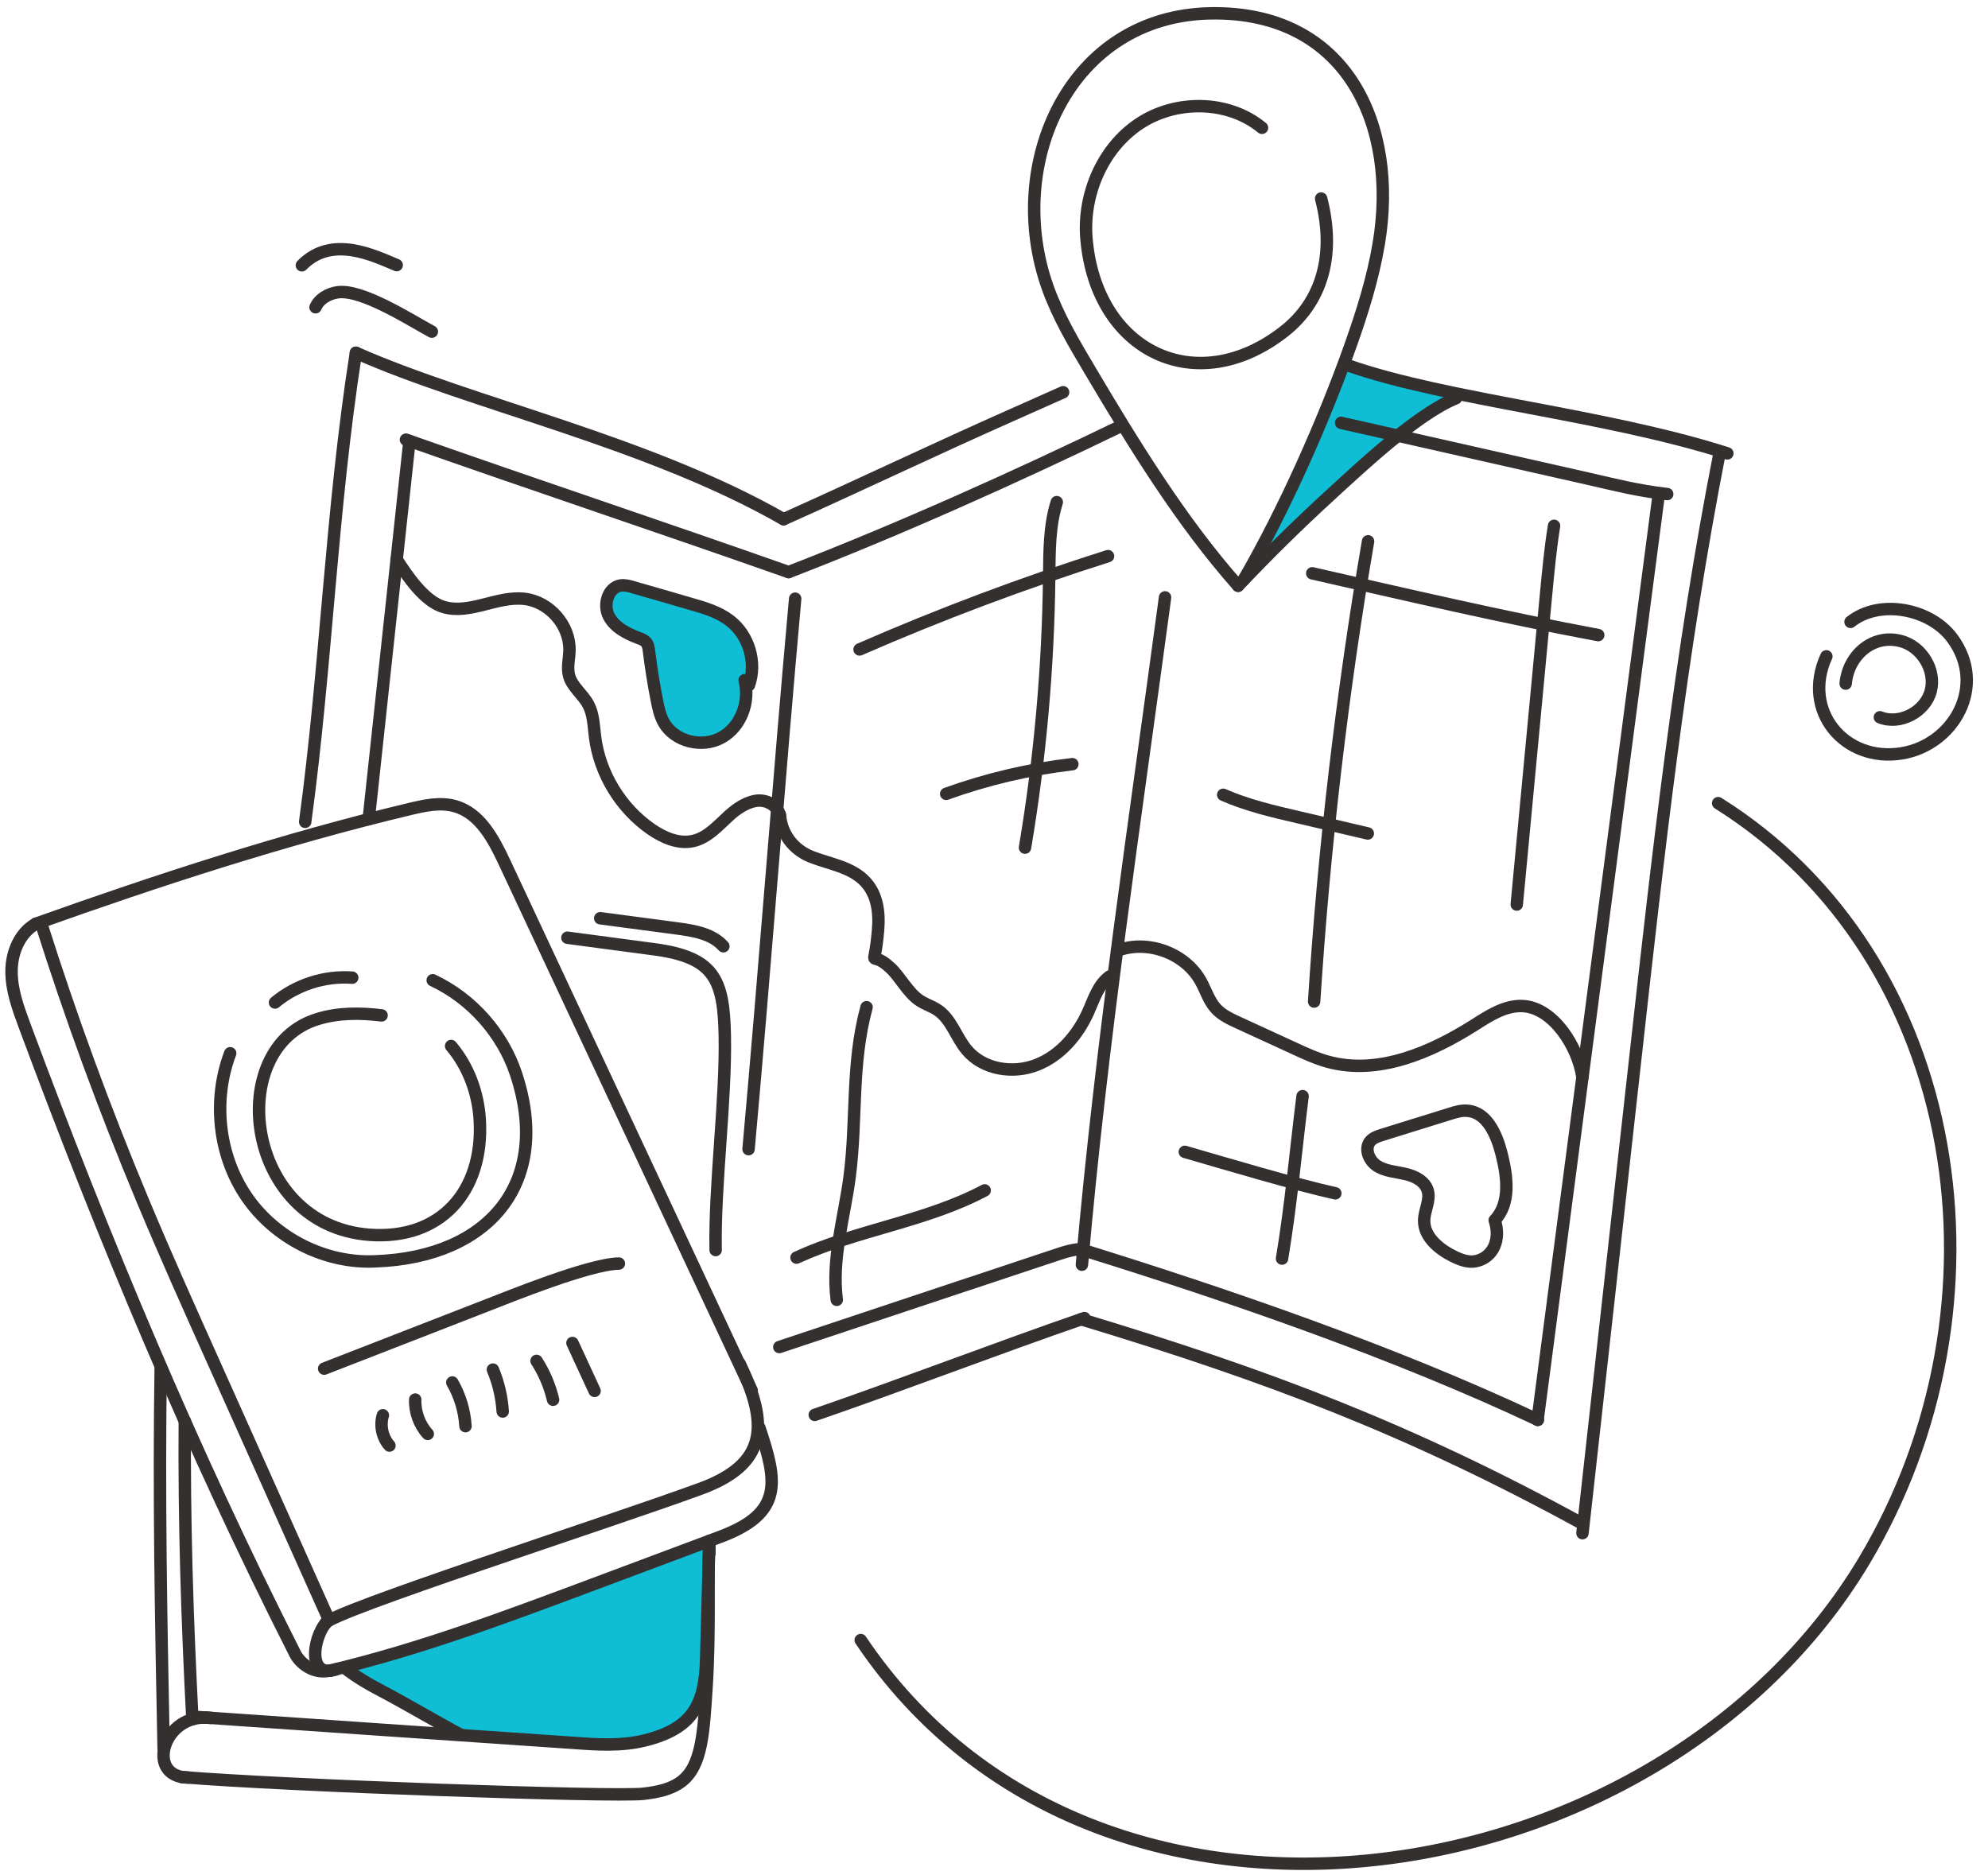 <?xml version="1.0" encoding="UTF-8"?>
<svg width="136px" height="128px" viewBox="0 0 136 128" version="1.1" xmlns="http://www.w3.org/2000/svg" xmlns:xlink="http://www.w3.org/1999/xlink">
    <title>7BD7F5B0-C74D-4D8F-A100-770F8027B6CA</title>
    <g id="Page-1" stroke="none" stroke-width="1" fill="none" fill-rule="evenodd">
        <g id="academy-main-page-1-1-switch" transform="translate(-1115, -557)">
            <g id="Categories" transform="translate(114, 445)">
                <g id="Group-17" transform="translate(927, 82)">
                    <g id="Group-135" transform="translate(74.497, 30.618)">
                        <path d="M85.194,38.421 C86.15,36.201 90.343,26.843 91.374,24.387 C93.652,24.968 96.737,25.903 99.106,26.405 C96.632,27.76 87.118,36.412 85.194,38.421" id="Fill-1" fill="#0FBED5"></path>
                        <path d="M46.904,50.146 C45.436,49.736 44.599,49.012 44.346,47.057 C44.149,45.535 44.022,44.401 43.89,43.844 C43.779,43.371 43.262,42.922 42.038,42.469 C41.049,42.104 40.56,40.753 41.227,39.942 C41.625,39.469 42.432,39.612 43.05,39.711 C46.342,40.231 46.51,40.367 49.613,41.79 C50.872,42.705 51.398,45.095 50.657,46.503 C50.829,48.414 49.185,50.782 46.904,50.146" id="Fill-3" fill="#0FBED5"></path>
                        <path d="M117.671,30.399 C109.215,27.698 98.532,26.759 91.736,24.386" id="Stroke-5" stroke="#34302F" stroke-width="0.85" stroke-linecap="round" stroke-linejoin="round"></path>
                        <path d="M103.265,61.265 C103.934,54.187 104.602,47.109 105.271,40.031 C105.42,38.466 105.567,36.9 105.816,35.357" id="Stroke-7" stroke="#34302F" stroke-width="0.85" stroke-linecap="round" stroke-linejoin="round"></path>
                        <path d="M108.838,42.831 C102.371,41.624 95.701,40.067 89.274,38.605" id="Stroke-9" stroke="#34302F" stroke-width="0.85" stroke-linecap="round" stroke-linejoin="round"></path>
                        <path d="M89.403,67.902 C90.078,57.352 91.312,46.834 93.093,36.415" id="Stroke-11" stroke="#34302F" stroke-width="0.85" stroke-linecap="round" stroke-linejoin="round"></path>
                        <path d="M93.075,56.403 C91.503,56.039 89.933,55.665 88.361,55.301 C86.604,54.893 84.835,54.485 83.184,53.757" id="Stroke-13" stroke="#34302F" stroke-width="0.85" stroke-linecap="round" stroke-linejoin="round"></path>
                        <path d="M107.758,73.084 C107.465,71.012 105.781,68.332 103.69,68.211 C102.488,68.145 101.398,68.851 100.381,69.501 C97.384,71.397 93.79,72.952 90.369,72.026 C89.557,71.805 88.79,71.453 88.027,71.099 C86.757,70.515 85.487,69.931 84.215,69.346 C83.662,69.093 83.091,68.828 82.681,68.376 C82.203,67.847 81.997,67.141 81.656,66.524 C80.583,64.573 77.989,63.636 75.914,64.429" id="Stroke-15" stroke="#34302F" stroke-width="0.85" stroke-linecap="round" stroke-linejoin="round"></path>
                        <path d="M88.614,74.374 C88.157,77.981 87.844,81.665 87.208,85.487" id="Stroke-17" stroke="#34302F" stroke-width="0.85" stroke-linecap="round" stroke-linejoin="round"></path>
                        <path d="M90.853,81.022 C88.069,80.405 83.298,78.978 80.558,78.185" id="Stroke-19" stroke="#34302F" stroke-width="0.85" stroke-linecap="round" stroke-linejoin="round"></path>
                        <path d="M101.756,82.863 C102.192,84.179 101.658,85.409 100.477,85.663 C99.96,85.774 99.426,85.575 98.951,85.343 C97.938,84.848 96.902,83.988 96.93,82.863 C96.946,82.179 97.368,81.496 97.175,80.834 C96.987,80.195 96.295,79.842 95.645,79.699 C94.993,79.545 94.297,79.512 93.729,79.159 C93.161,78.806 92.811,77.979 93.24,77.46 C93.443,77.218 93.761,77.119 94.064,77.02 C95.59,76.545 97.116,76.072 98.642,75.598 C99.053,75.465 99.479,75.333 99.908,75.377 C101.234,75.487 101.892,77.009 102.22,78.299 C102.616,79.853 102.866,81.705 101.756,82.863 Z" id="Stroke-21" stroke="#34302F" stroke-width="0.85" stroke-linecap="round" stroke-linejoin="round"></path>
                        <path d="M73.517,85.906 C74.835,70.735 77.178,55.356 79.205,40.252" id="Stroke-23" stroke="#34302F" stroke-width="0.85" stroke-linecap="round" stroke-linejoin="round"></path>
                        <path d="M69.624,57.373 C70.658,51.233 71.212,45.014 71.279,38.796 C71.299,37.099 71.285,35.356 71.798,33.735" id="Stroke-25" stroke="#34302F" stroke-width="0.85" stroke-linecap="round" stroke-linejoin="round"></path>
                        <path d="M72.864,51.662 C69.922,52.004 67.019,52.687 64.232,53.691" id="Stroke-27" stroke="#34302F" stroke-width="0.85" stroke-linecap="round" stroke-linejoin="round"></path>
                        <path d="M75.304,37.429 C69.53,39.259 63.855,41.388 58.307,43.813" id="Stroke-29" stroke="#34302F" stroke-width="0.85" stroke-linecap="round" stroke-linejoin="round"></path>
                        <path d="M56.747,88.309 C56.381,85.498 57.259,82.698 57.627,79.886 C58.137,75.968 57.721,72.183 58.785,68.288" id="Stroke-31" stroke="#34302F" stroke-width="0.85" stroke-linecap="round" stroke-linejoin="round"></path>
                        <path d="M66.865,80.823 C62.833,82.963 58.138,83.514 53.993,85.421" id="Stroke-33" stroke="#34302F" stroke-width="0.85" stroke-linecap="round" stroke-linejoin="round"></path>
                        <path d="M50.712,78.001 C51.878,65.091 52.735,53.25 53.901,40.34" id="Stroke-35" stroke="#34302F" stroke-width="0.85" stroke-linecap="round" stroke-linejoin="round"></path>
                        <path d="M76.193,28.526 C69.09,31.966 60.986,35.615 53.451,38.521" id="Stroke-37" stroke="#34302F" stroke-width="0.85" stroke-linecap="round" stroke-linejoin="round"></path>
                        <path d="M84.203,39.458 C80.303,35.059 77.048,29.745 74.044,24.673 C72.968,22.865 71.886,21.035 71.177,19.05 C68.174,10.622 72.635,0.44 82.357,0.294 C91.671,0.153 95.18,7.993 93.825,16.053 C93.426,18.428 92.69,20.773 91.883,23.041 C90.056,28.19 87.327,34.324 84.575,39.065" id="Stroke-39" stroke="#34302F" stroke-width="0.85" stroke-linecap="round" stroke-linejoin="round"></path>
                        <path d="M89.883,12.965 C90.893,16.879 89.904,20.063 87.336,22.068 C81.368,26.727 74.499,23.464 73.829,15.721 C73.57,12.722 74.902,9.558 77.403,7.871 C79.904,6.184 83.512,6.206 85.837,8.125" id="Stroke-41" stroke="#34302F" stroke-width="0.85" stroke-linecap="round" stroke-linejoin="round"></path>
                        <path d="M75.419,66.182 C74.645,66.733 74.347,67.714 73.96,68.586 C73.254,70.173 72.043,71.606 70.424,72.235 C68.804,72.875 66.765,72.555 65.646,71.22 C64.91,70.35 64.587,69.104 63.634,68.476 C63.254,68.222 62.804,68.089 62.423,67.836 C61.607,67.297 61.099,66.232 60.415,65.596 C58.906,64.193 59.311,66.106 59.572,63.013 C59.675,61.782 59.517,60.579 58.698,59.7 C57.761,58.696 56.279,58.498 55.003,58.001 C53.727,57.495 52.955,56.385 52.854,55.117" id="Stroke-43" stroke="#34302F" stroke-width="0.85" stroke-linecap="round" stroke-linejoin="round"></path>
                        <path d="M84.203,39.458 C86.209,37.334 88.291,35.282 90.445,33.31 C92.626,31.312 96.441,27.709 99.107,26.625" id="Stroke-45" stroke="#34302F" stroke-width="0.85" stroke-linecap="round" stroke-linejoin="round"></path>
                        <path d="M113.558,33.184 C111.548,32.953 110.102,32.578 108.128,32.126 C102.503,30.858 96.876,29.58 91.25,28.312" id="Stroke-47" stroke="#34302F" stroke-width="0.85" stroke-linecap="round" stroke-linejoin="round"></path>
                        <path d="M104.689,96.523 C106.103,85.729 107.517,74.936 108.93,64.131 C109.544,59.435 110.161,54.738 110.775,50.042 C111.184,46.922 111.593,43.802 112.002,40.671 C112.316,38.267 112.63,35.875 112.944,33.471" id="Stroke-49" stroke="#34302F" stroke-width="0.85" stroke-linecap="round" stroke-linejoin="round"></path>
                        <path d="M73.639,84.84 C73.004,84.824 72.363,85.028 71.751,85.233 C65.439,87.329 59.128,89.434 52.817,91.539" id="Stroke-51" stroke="#34302F" stroke-width="0.85" stroke-linecap="round" stroke-linejoin="round"></path>
                        <path d="M104.715,96.523 C94.965,91.926 83.695,88.038 73.407,84.844" id="Stroke-53" stroke="#34302F" stroke-width="0.85" stroke-linecap="round" stroke-linejoin="round"></path>
                        <path d="M52.874,55.298 C52.823,54.623 52.041,54.006 51.141,54.181 C50.494,54.307 49.87,54.733 49.369,55.191 C48.63,55.863 47.927,56.679 46.955,56.91 C45.95,57.153 44.908,56.701 44.056,56.117 C41.965,54.672 40.529,52.313 40.21,49.799 C40.115,49.049 40.107,48.256 39.749,47.583 C39.373,46.877 38.637,46.371 38.433,45.61 C38.286,45.047 38.442,44.474 38.461,43.901 C38.513,42.17 37.087,40.538 35.372,40.351 C33.517,40.141 31.654,41.431 29.863,40.913 C28.547,40.538 27.375,38.807 26.635,37.65" id="Stroke-55" stroke="#34302F" stroke-width="0.85" stroke-linecap="round" stroke-linejoin="round"></path>
                        <path d="M50.443,45.919 C50.829,47.396 50.19,49.115 48.86,49.843 C47.53,50.582 45.629,50.119 44.899,48.785 C44.651,48.333 44.54,47.815 44.441,47.307 C44.221,46.194 44.043,45.08 43.905,43.956 C43.877,43.725 43.842,43.471 43.688,43.306 C43.564,43.173 43.384,43.096 43.212,43.041 C42.394,42.732 41.546,42.302 41.149,41.531 C40.751,40.747 41.1,39.568 41.963,39.435 C42.263,39.391 42.563,39.48 42.854,39.568 C44.164,39.943 45.471,40.317 46.779,40.703 C47.714,40.968 48.674,41.255 49.445,41.85 C50.742,42.853 51.289,44.717 50.737,46.26" id="Stroke-57" stroke="#34302F" stroke-width="0.85" stroke-linecap="round" stroke-linejoin="round"></path>
                        <path d="M20.381,55.606 C21.84,44.834 22.157,34.365 23.85,23.516" id="Stroke-59" stroke="#34302F" stroke-width="0.85" stroke-linecap="round" stroke-linejoin="round"></path>
                        <path d="M24.726,55.428 C25.646,46.939 26.594,38.024 27.516,29.546" id="Stroke-61" stroke="#34302F" stroke-width="0.85" stroke-linecap="round" stroke-linejoin="round"></path>
                        <path d="M53.451,38.521 C44.474,35.357 36.252,32.626 27.275,29.461" id="Stroke-63" stroke="#34302F" stroke-width="0.85" stroke-linecap="round" stroke-linejoin="round"></path>
                        <path d="M53.108,34.904 C43.838,29.594 31.72,27.013 23.85,23.516" id="Stroke-65" stroke="#34302F" stroke-width="0.85" stroke-linecap="round" stroke-linejoin="round"></path>
                        <path d="M72.231,26.217 C71.001,26.768 69.77,27.308 68.538,27.86 C63.36,30.158 58.25,32.603 53.108,34.904" id="Stroke-67" stroke="#34302F" stroke-width="0.85" stroke-linecap="round" stroke-linejoin="round"></path>
                        <path d="M29.046,22.072 C27.612,21.302 24.279,19.145 22.609,19.377 C21.976,19.466 21.345,19.818 21.089,20.403" id="Stroke-69" stroke="#34302F" stroke-width="0.85" stroke-linecap="round" stroke-linejoin="round"></path>
                        <path d="M26.641,17.518 C25.107,16.887 22.219,15.421 20.154,17.532" id="Stroke-71" stroke="#34302F" stroke-width="0.85" stroke-linecap="round" stroke-linejoin="round"></path>
                        <path d="M126.099,41.927 C128.077,40.351 131.538,41.002 133.048,43.029 C135.477,46.292 133.158,50.352 129.583,50.924 C125.702,51.545 122.737,48.03 124.445,44.286" id="Stroke-73" stroke="#34302F" stroke-width="0.85" stroke-linecap="round" stroke-linejoin="round"></path>
                        <path d="M125.767,46.15 C125.931,44.251 127.595,42.732 129.533,43.239 C130.963,43.603 131.962,45.224 131.587,46.657 C131.213,48.08 129.478,49.006 128.107,48.454" id="Stroke-75" stroke="#34302F" stroke-width="0.85" stroke-linecap="round" stroke-linejoin="round"></path>
                        <path d="M45.94,117.349 C44.2,118.771 41.71,118.673 39.468,118.507 C36.704,118.297 33.941,118.088 31.18,117.878 C30.324,117.81 23.216,114.131 22.817,113.371 C23.25,114.199 44.331,106.184 48.118,104.766 C48.166,105.775 47.988,107.392 47.911,109.751 C47.814,112.754 48.014,115.918 45.94,117.349" id="Fill-77" fill="#0FBED5"></path>
                        <path d="M10.697,119.04 C10.519,110.05 10.362,101.803 10.497,92.895" id="Stroke-79" stroke="#34302F" stroke-width="0.85" stroke-linecap="round" stroke-linejoin="round"></path>
                        <path d="M12.373,120.993 C9.4,120.974 10.647,116.508 13.907,116.911" id="Stroke-81" stroke="#34302F" stroke-width="0.85" stroke-linecap="round" stroke-linejoin="round"></path>
                        <path d="M12.665,117.002 C12.307,110.117 12.096,103.433 12.146,96.603" id="Stroke-83" stroke="#34302F" stroke-width="0.85" stroke-linecap="round" stroke-linejoin="round"></path>
                        <path d="M48.035,105.685 C48.035,105.299 48.029,105.185 48.029,104.799 C47.965,107.457 47.875,110.149 47.813,112.817 C47.741,115.941 46.939,117.643 43.573,118.462 C41.985,118.849 40.326,118.738 38.698,118.617 C29.986,118.025 21.791,117.457 13.101,116.855" id="Stroke-85" stroke="#34302F" stroke-width="0.85" stroke-linecap="round" stroke-linejoin="round"></path>
                        <path d="M48.024,104.985 C47.903,107.001 48.086,110.913 47.843,114.733 C47.64,117.93 47.524,120.183 46.133,121.252 C45.402,121.814 44.449,121.99 43.532,122.101 C41.515,122.34 18.852,121.534 11.961,120.96" id="Stroke-87" stroke="#34302F" stroke-width="0.85" stroke-linecap="round" stroke-linejoin="round"></path>
                        <path d="M48.46,84.903 C48.377,80.46 49.17,74.69 49.087,70.246 C49.014,66.391 48.388,64.871 44.229,64.322 C42.075,64.036 40.475,63.822 38.32,63.536" id="Stroke-89" stroke="#34302F" stroke-width="0.85" stroke-linecap="round" stroke-linejoin="round"></path>
                        <path d="M48.989,64.12 C48.216,63.249 46.955,63.051 45.8,62.897 C44.055,62.665 42.311,62.434 40.566,62.202" id="Stroke-91" stroke="#34302F" stroke-width="0.85" stroke-linecap="round" stroke-linejoin="round"></path>
                        <path d="M50.929,94.516 C48.904,90.193 46.879,85.861 44.852,81.528 C41.242,73.81 37.63,66.104 34.019,58.386 C33.271,56.788 32.334,55.013 30.636,54.539 C29.635,54.252 28.57,54.484 27.559,54.726 C18.987,56.766 10.266,59.613 1.968,62.576" id="Stroke-93" stroke="#34302F" stroke-width="0.85" stroke-linecap="round" stroke-linejoin="round"></path>
                        <path d="M50.11,92.685 C52.091,96.83 52.054,99.556 47.372,101.252 C40.872,103.63 22.101,109.667 21.771,110.437" id="Stroke-95" stroke="#34302F" stroke-width="0.85" stroke-linecap="round" stroke-linejoin="round"></path>
                        <path d="M51.457,97.064 C52.674,100.725 53.141,102.906 48.731,104.537 C45.777,105.639 42.822,106.753 39.867,107.855 C34.051,110.027 28.216,112.218 22.18,113.652" id="Stroke-97" stroke="#34302F" stroke-width="0.85" stroke-linecap="round" stroke-linejoin="round"></path>
                        <path d="M25.695,96.207 C25.479,96.913 25.654,97.728 26.145,98.279" id="Stroke-99" stroke="#34302F" stroke-width="0.85" stroke-linecap="round" stroke-linejoin="round"></path>
                        <path d="M27.909,95.133 C27.876,95.982 28.192,96.853 28.767,97.481" id="Stroke-101" stroke="#34302F" stroke-width="0.85" stroke-linecap="round" stroke-linejoin="round"></path>
                        <path d="M30.446,93.964 C30.971,94.868 31.282,95.904 31.347,96.952" id="Stroke-103" stroke="#34302F" stroke-width="0.85" stroke-linecap="round" stroke-linejoin="round"></path>
                        <path d="M33.222,93.082 C33.603,93.986 33.83,94.968 33.894,95.949" id="Stroke-105" stroke="#34302F" stroke-width="0.85" stroke-linecap="round" stroke-linejoin="round"></path>
                        <path d="M36.209,92.487 C36.733,93.292 37.117,94.206 37.339,95.144" id="Stroke-107" stroke="#34302F" stroke-width="0.85" stroke-linecap="round" stroke-linejoin="round"></path>
                        <path d="M38.665,91.263 C39.169,92.355 39.673,93.446 40.178,94.538" id="Stroke-109" stroke="#34302F" stroke-width="0.85" stroke-linecap="round" stroke-linejoin="round"></path>
                        <path d="M41.842,85.828 C39.816,85.855 34.233,88.138 32.93,88.639 C29.18,90.094 25.43,91.561 21.68,93.016" id="Stroke-111" stroke="#34302F" stroke-width="0.85" stroke-linecap="round" stroke-linejoin="round"></path>
                        <path d="M30.364,70.944 C31.558,72.358 32.219,74.171 32.324,76.016 C32.604,80.918 29.625,84.22 24.776,83.859 C16.187,83.218 14.797,71.022 21.254,69.092 C22.655,68.661 24.154,68.672 25.607,68.849" id="Stroke-113" stroke="#34302F" stroke-width="0.85" stroke-linecap="round" stroke-linejoin="round"></path>
                        <path d="M23.6,66.269 C21.708,66.126 19.772,66.755 18.315,67.967" id="Stroke-115" stroke="#34302F" stroke-width="0.85" stroke-linecap="round" stroke-linejoin="round"></path>
                        <path d="M29.105,66.446 C31.763,67.692 33.872,70.062 34.8,72.84 C37.263,80.241 33.024,85.389 25.201,85.674 C21.775,85.85 18.329,84.108 16.386,81.275 C14.443,78.452 14.034,74.649 15.25,71.44" id="Stroke-117" stroke="#34302F" stroke-width="0.85" stroke-linecap="round" stroke-linejoin="round"></path>
                        <path d="M22.011,110.215 C19.444,104.493 16.673,98.275 14.105,92.553 C12.45,88.871 10.795,85.177 9.24,81.45 C6.637,75.211 4.371,69.036 2.332,62.597" id="Stroke-119" stroke="#34302F" stroke-width="0.85" stroke-linecap="round" stroke-linejoin="round"></path>
                        <path d="M22.54,113.577 C20.332,114.334 20.994,110.987 22.011,110.215" id="Stroke-121" stroke="#34302F" stroke-width="0.85" stroke-linecap="round" stroke-linejoin="round"></path>
                        <path d="M22.121,113.666 C20.937,113.954 20.005,113.138 19.7,112.531 C12.629,98.585 6.616,84.174 1.174,69.522 C0.73,68.32 0.285,67.096 0.292,65.817 C0.298,64.538 0.849,63.194 1.968,62.576" id="Stroke-123" stroke="#34302F" stroke-width="0.85" stroke-linecap="round" stroke-linejoin="round"></path>
                        <path d="M31.078,118.096 C29.451,117.236 27.341,115.982 25.715,115.122 C24.854,114.677 23.874,114.12 23.055,113.465" id="Stroke-125" stroke="#34302F" stroke-width="0.85" stroke-linecap="round" stroke-linejoin="round"></path>
                        <path d="M73.687,89.559 C67.763,91.599 61.166,94.141 55.241,96.181" id="Stroke-127" stroke="#34302F" stroke-width="0.85" stroke-linecap="round" stroke-linejoin="round"></path>
                        <path d="M107.754,103.623 C95.996,97.199 86.383,93.545 73.462,89.636" id="Stroke-129" stroke="#34302F" stroke-width="0.85" stroke-linecap="round" stroke-linejoin="round"></path>
                        <path d="M107.76,104.274 C108.713,95.719 109.665,87.152 110.617,78.596 C110.869,76.325 111.122,74.054 111.376,71.783 C112.921,57.903 114.468,44 117.156,30.296" id="Stroke-131" stroke="#34302F" stroke-width="0.85" stroke-linecap="round" stroke-linejoin="round"></path>
                        <path d="M117.043,54.33 C133.954,64.938 137.471,88.699 127.034,106.16 C113.117,129.441 74.529,135.643 58.386,111.587" id="Stroke-133" stroke="#34302F" stroke-width="0.85" stroke-linecap="round" stroke-linejoin="round"></path>
                    </g>
                </g>
            </g>
        </g>
    </g>
</svg>
